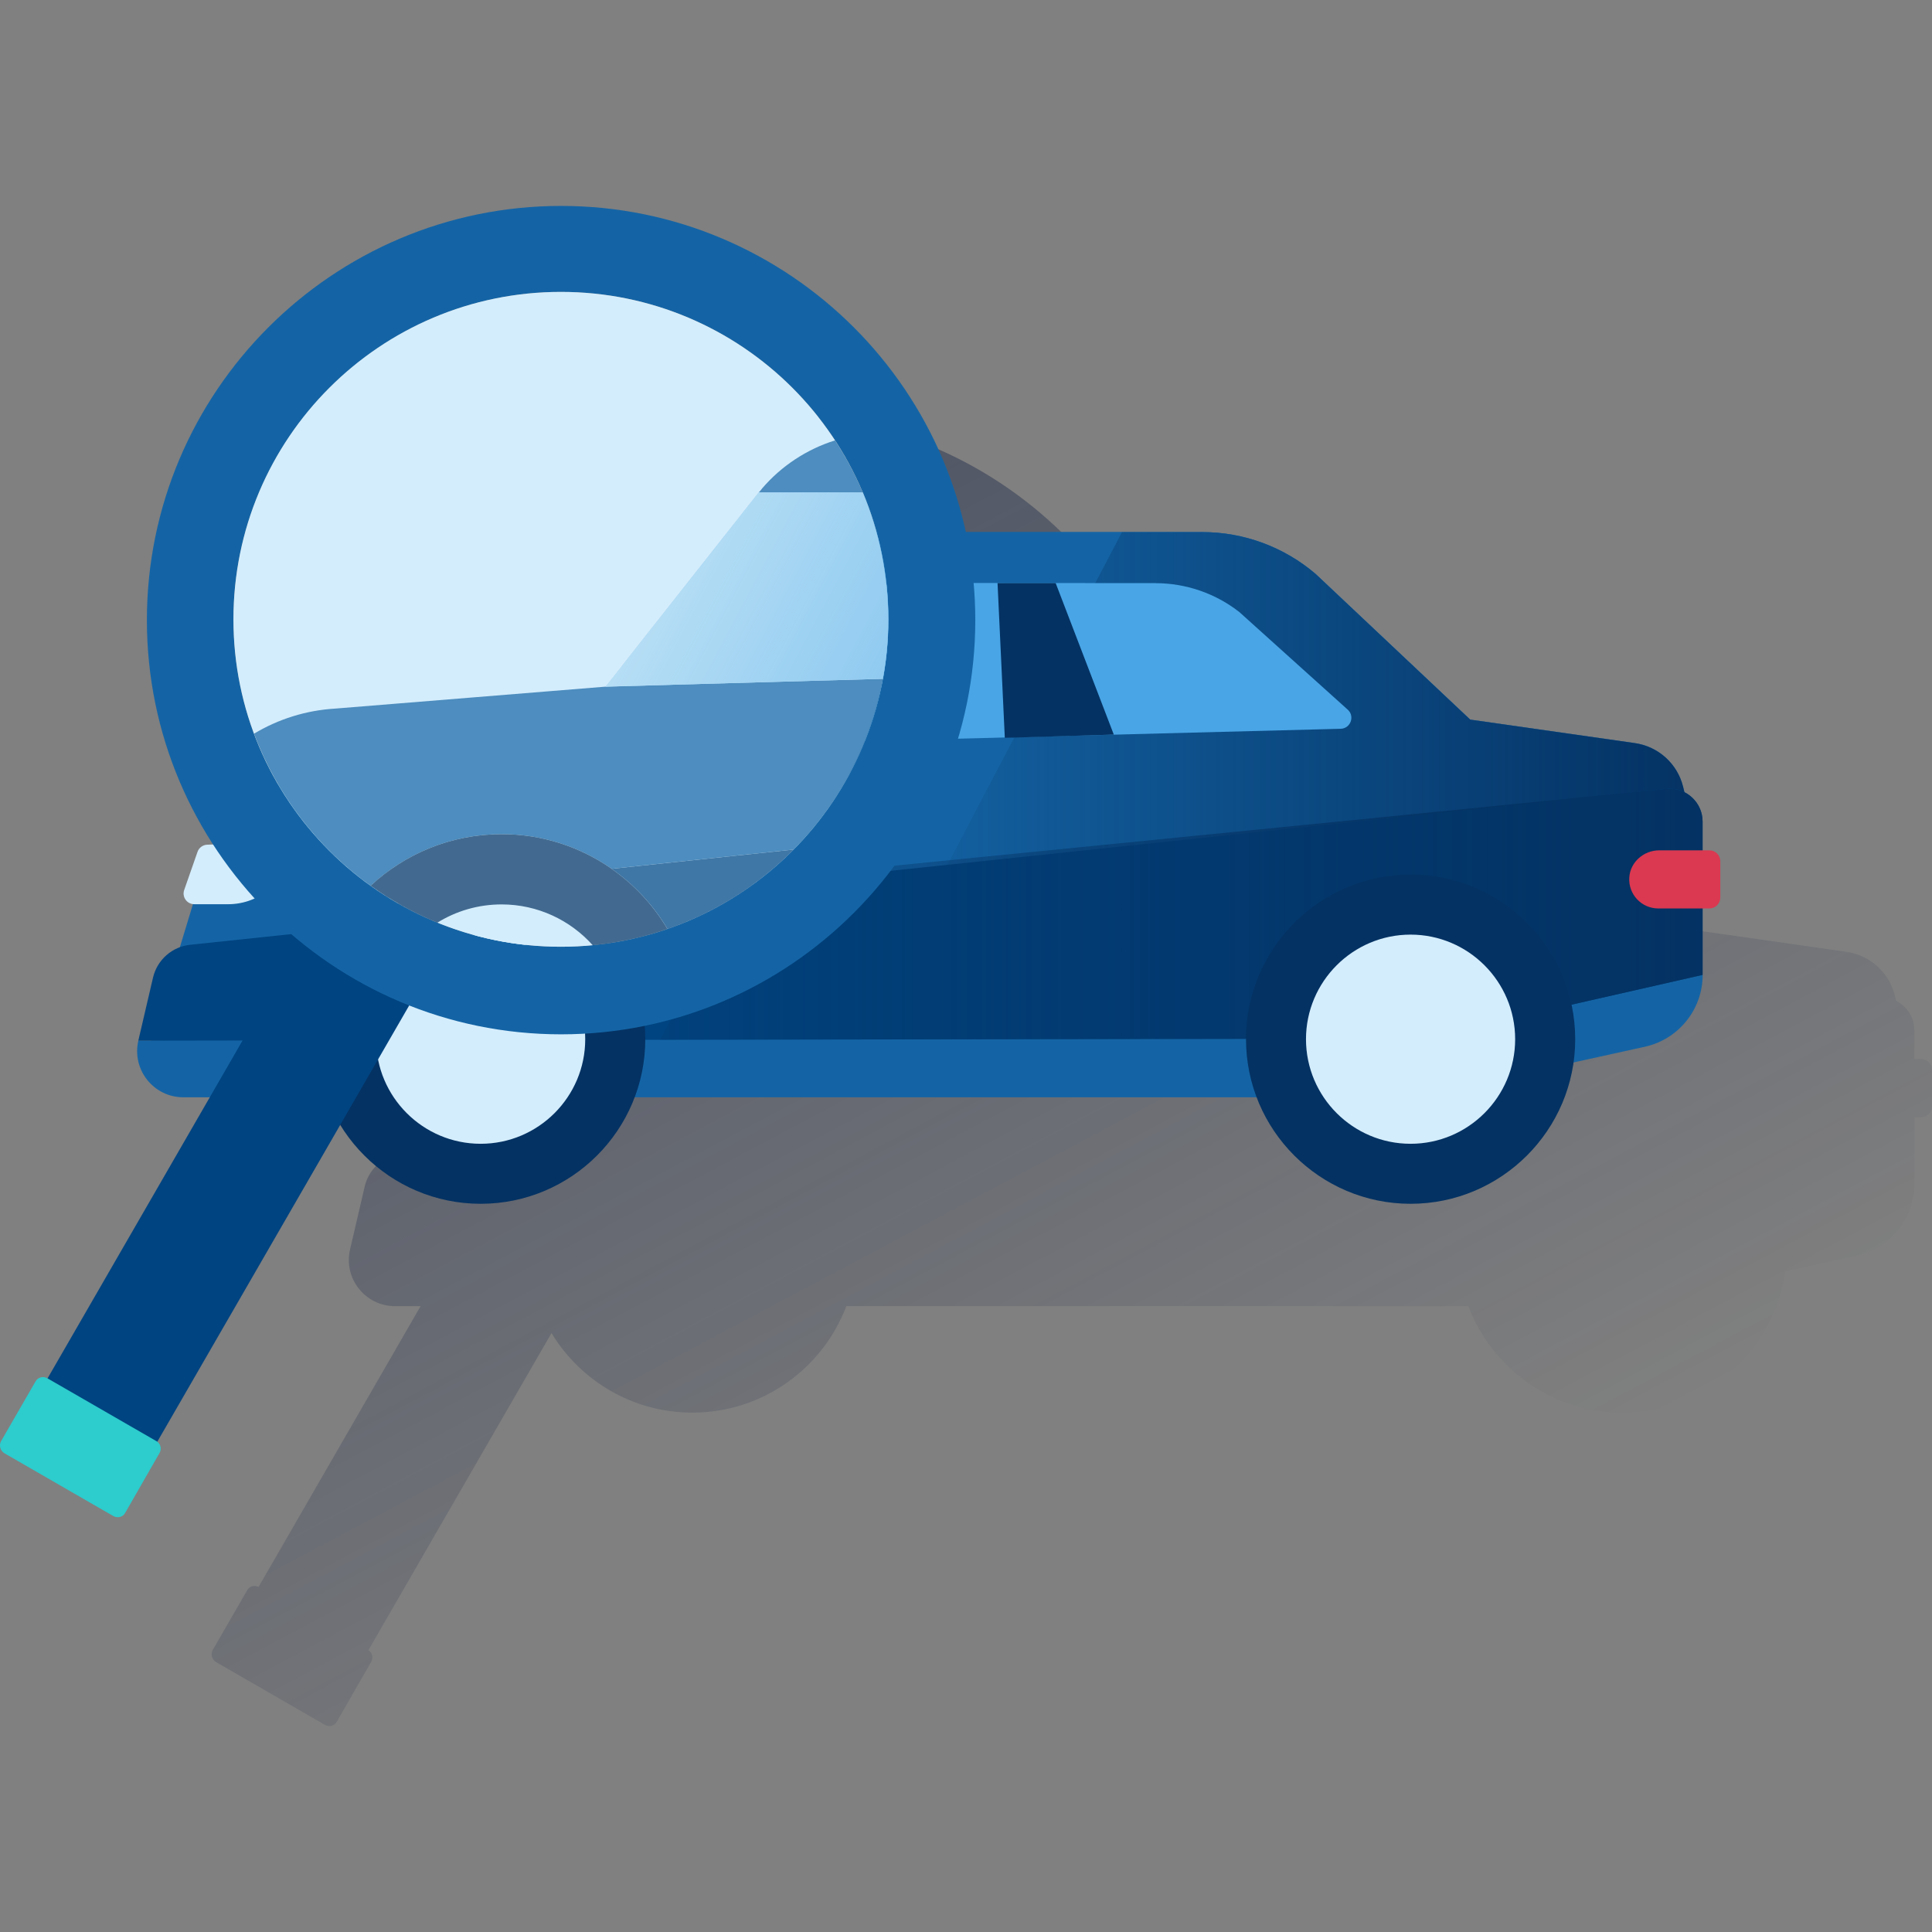 <svg width="600" height="600" viewBox="0 0 600 600" fill="none" xmlns="http://www.w3.org/2000/svg"><rect x="0" y="0" width="600" height="600" fill="#808080" stroke="none"/><g clip-path="url(#clip0_4310_481)"><path d="M596.597 328.876H594.51V324.376C594.51 322.902 594.51 321.441 594.51 319.967C594.51 319.967 594.51 319.928 594.51 319.915C594.497 316.72 593.01 313.889 590.714 312.024C590.141 311.554 589.527 311.15 588.862 310.824L588.432 309.089C588.249 308.372 588.014 307.667 587.754 306.989C585.797 301.889 581.623 297.976 576.458 296.306C576.197 296.228 575.936 296.15 575.675 296.072C574.958 295.876 574.228 295.719 573.484 295.602L522.328 288.298L474.367 243.102C464.558 234.689 452.049 230.072 439.123 230.072H365.675C353.101 172.237 301.528 128.789 239.975 128.789C169.045 128.789 111.341 186.493 111.341 257.424C111.341 283.08 118.893 307.002 131.897 327.102L130.097 327.167C128.728 327.22 127.528 328.106 127.084 329.398L122.949 341.228C122.245 343.263 123.615 345.35 125.675 345.598L121.606 359.006C117.484 360.533 114.301 364.028 113.271 368.463L108.706 388.041C106.619 397.041 113.441 405.637 122.675 405.637H130.619L80.297 492.833C78.993 492.193 77.441 492.611 76.749 493.902L66.067 512.411C65.349 513.637 65.767 515.359 67.084 516.167L100.945 535.693C102.262 536.411 103.893 535.993 104.61 534.676L115.293 516.063C115.984 514.785 115.619 513.246 114.406 512.489L171.275 413.998C180.236 428.789 196.488 438.702 215.023 438.702C236.858 438.702 255.523 424.941 262.841 405.637H456.014C463.319 424.941 481.997 438.702 503.832 438.702C529.567 438.702 550.893 419.593 554.428 394.824L576.562 389.959C587.062 387.65 594.536 378.35 594.536 367.602V346.967H596.623C598.501 346.967 600.015 345.454 600.015 343.576V332.306C600.015 330.428 598.501 328.915 596.623 328.915L596.597 328.876Z" fill="url(#paint0_linear_4310_481)"/><path d="M62.647 271.811L47.047 323.19L393.39 331.759L528.756 268.59L522.677 244.263C520.903 237.142 514.982 231.82 507.716 230.777L456.56 223.472L408.599 178.277C398.79 169.863 386.282 165.246 373.356 165.246H250.29C238.016 165.246 226.356 170.607 218.36 179.933L176.803 232.511L105.156 238.329C85.356 239.477 68.386 252.846 62.621 271.824L62.647 271.811Z" fill="#1464A5"/><path d="M42.964 323.19C40.877 332.177 47.699 340.772 56.933 340.772H438.533C439.199 340.772 439.851 340.707 440.49 340.551L510.807 325.081C521.307 322.772 528.781 313.472 528.781 302.725L437.555 322.707L42.977 323.164L42.964 323.19Z" fill="#1464A5"/><path d="M414.219 230.529C406.367 231.833 398.437 232.498 390.48 232.498H176.828L217.472 181.003C226.041 170.998 238.563 165.246 251.724 165.246H373.38C386.306 165.246 398.802 169.863 408.624 178.277L456.585 223.472L414.232 230.529H414.219Z" fill="#1464A5"/><path d="M528.761 268.59L522.683 244.263C520.909 237.142 514.987 231.82 507.722 230.777L456.565 223.472L408.604 178.277C398.796 169.863 386.287 165.246 373.361 165.246H348.435L265.922 322.524H395.574L528.761 268.59Z" fill="url(#paint1_linear_4310_481)"/><path d="M42.966 323.19L441.797 322.525L528.757 302.751V259.564C528.757 258.09 528.757 256.629 528.757 255.155C528.757 249.338 523.905 244.694 518.101 244.942L59.153 293.399C53.492 293.959 48.81 298.068 47.518 303.612L42.953 323.19H42.966Z" fill="#004481"/><path d="M518.109 244.941L230.956 273.494L205.039 322.902L441.791 322.537L528.752 302.763V259.576C528.752 258.102 528.752 256.641 528.752 255.167C528.752 249.35 523.9 244.707 518.096 244.954L518.109 244.941Z" fill="url(#paint2_linear_4310_481)"/><path d="M60.335 280.811H70.874C80.761 280.811 89.135 273.507 90.479 263.711C90.648 262.498 89.683 261.428 88.457 261.455L64.353 262.328C62.983 262.381 61.783 263.268 61.34 264.559L57.205 276.389C56.448 278.555 58.053 280.811 60.349 280.811H60.335Z" fill="#D4EDFC"/><path d="M358.865 181.094L217.474 181.003L177.078 232.225C176.987 232.342 177.065 232.512 177.209 232.512L416.348 226.329C419.504 226.251 420.874 222.286 418.422 220.277L384.848 190.042C377.413 184.251 368.27 181.107 358.852 181.107L358.865 181.094Z" fill="#49A5E6"/><path d="M530.862 264.076H515.301C510.501 264.076 506.301 267.702 505.988 272.502C505.649 277.759 509.81 282.128 514.988 282.128H530.862C532.74 282.128 534.253 280.615 534.253 278.737V267.467C534.253 265.589 532.74 264.076 530.862 264.076Z" fill="#DA3951"/><path d="M149.28 365.333C172.807 365.333 191.88 346.26 191.88 322.733C191.88 299.205 172.807 280.133 149.28 280.133C125.752 280.133 106.68 299.205 106.68 322.733C106.68 346.26 125.752 365.333 149.28 365.333Z" fill="#D4EDFC"/><path d="M98.164 322.733C98.164 294.546 121.094 271.615 149.281 271.615C177.468 271.615 200.399 294.546 200.399 322.733C200.399 350.92 177.468 373.85 149.281 373.85C121.094 373.85 98.164 350.92 98.164 322.733ZM116.79 322.733C116.79 340.641 131.36 355.211 149.268 355.211C167.177 355.211 181.747 340.641 181.747 322.733C181.747 304.824 167.177 290.254 149.268 290.254C131.36 290.254 116.79 304.824 116.79 322.733Z" fill="#043263"/><path d="M438.077 365.333C461.604 365.333 480.677 346.26 480.677 322.733C480.677 299.205 461.604 280.133 438.077 280.133C414.549 280.133 395.477 299.205 395.477 322.733C395.477 346.26 414.549 365.333 438.077 365.333Z" fill="#D4EDFC"/><path d="M386.961 322.733C386.961 294.546 409.891 271.615 438.078 271.615C466.265 271.615 489.196 294.546 489.196 322.733C489.196 350.92 466.265 373.85 438.078 373.85C409.891 373.85 386.961 350.92 386.961 322.733ZM405.587 322.733C405.587 340.641 420.157 355.211 438.065 355.211C455.974 355.211 470.544 340.641 470.544 322.733C470.544 304.824 455.974 290.254 438.065 290.254C420.157 290.254 405.587 304.824 405.587 322.733Z" fill="#043263"/><path d="M309.797 181.095H327.849L345.901 228.13L312.053 229.147L309.797 181.095Z" fill="#043263"/><g opacity="0.5"><path d="M289.565 181.106H216.991L177.117 232.211L260.948 230.163L289.565 181.106Z" fill="url(#paint3_linear_4310_481)"/></g><path d="M101.851 277.186L7.182 441.207C6.373 442.733 6.882 444.664 8.304 445.472L36.973 462.051C37.482 462.351 37.99 462.455 38.499 462.455C39.621 462.455 40.638 461.842 41.238 460.929L135.699 297.325L135.908 296.92L101.838 277.199L101.851 277.186Z" fill="#004481"/><path d="M0.34 447.546L11.023 429.037C11.74 427.72 13.357 427.302 14.688 428.02L48.549 447.546C49.866 448.263 50.284 449.881 49.566 451.211L38.884 469.824C38.166 471.142 36.549 471.559 35.218 470.842L1.358 451.315C0.04 450.507 -0.377 448.772 0.34 447.559V447.546Z" fill="#2DCCCD"/><path d="M174.252 321.22C103.322 321.22 45.617 263.515 45.617 192.585C45.617 121.655 103.322 63.95 174.252 63.95C245.182 63.95 302.887 121.655 302.887 192.585C302.887 263.515 245.182 321.22 174.252 321.22ZM174.2 90.663C118.178 90.663 72.513 136.224 72.513 192.35C72.513 248.476 118.074 294.037 174.2 294.037C230.326 294.037 275.887 248.476 275.887 192.35C275.887 136.224 230.326 90.663 174.2 90.663Z" fill="#1464A5"/><path d="M174.179 294.023C230.339 294.023 275.866 248.497 275.866 192.336C275.866 136.176 230.339 90.649 174.179 90.649C118.019 90.649 72.492 136.176 72.492 192.336C72.492 248.497 118.019 294.023 174.179 294.023Z" fill="#D4EDFC"/><g opacity="0.7"><path d="M208.337 212.673L188.485 213.247H188.054L104.158 220.055C95.028 220.59 86.406 223.342 78.906 227.842C86.041 246.964 98.772 263.373 115.102 275.073C125.785 265.147 140.093 259.055 155.798 259.055C168.489 259.055 180.267 263.034 189.958 269.803L246.489 263.829C259.989 250.173 270.619 231.651 274.206 210.808L208.35 212.66L208.337 212.673Z" fill="#1464A5"/><path d="M235.638 152.933H235.716L236.303 152.202C236.082 152.45 235.86 152.685 235.638 152.933Z" fill="#1464A5"/><path d="M259.515 137.046C259.45 136.954 259.385 136.863 259.333 136.759C250.633 139.498 242.767 144.598 236.702 151.667L236.298 152.189L235.711 152.92L267.941 152.946C265.594 147.376 262.763 142.054 259.502 137.046H259.515Z" fill="#1464A5"/><path d="M273.766 213.025C273.922 212.295 274.066 211.551 274.196 210.808L273.766 213.025Z" fill="#1464A5"/><path d="M207.306 288.506C222.241 283.354 235.597 274.836 246.476 263.841L189.945 269.815C196.989 274.732 202.924 281.11 207.306 288.519V288.506Z" fill="#004481"/><path d="M184.099 293.542C177.134 285.768 167.025 280.863 155.782 280.863C148.478 280.863 141.643 282.937 135.852 286.524C147.695 291.35 160.634 294.024 174.199 294.024C177.539 294.024 180.839 293.855 184.099 293.542Z" fill="#D4EDFC"/><path d="M189.95 269.802C180.259 263.032 168.481 259.054 155.789 259.054C140.085 259.054 125.776 265.145 115.094 275.071C116.189 275.854 118.863 277.641 119.985 278.384L123.807 280.641C123.807 280.641 123.794 280.641 123.781 280.654C124.055 280.81 124.342 280.967 124.629 281.123L124.889 281.28C128.411 283.236 132.063 285.01 135.833 286.536C141.637 282.949 148.459 280.875 155.763 280.875C167.007 280.875 177.115 285.78 184.081 293.554C188.594 293.11 193.029 292.38 197.346 291.375C200.724 290.593 204.037 289.628 207.285 288.506C202.902 281.097 196.968 274.719 189.924 269.802H189.95Z" fill="#043263"/><path d="M198.566 199.929L235.544 153.051H235.531L194.575 204.964L193.648 206.151L198.566 199.929Z" fill="#1464A5"/><path d="M198.566 199.929L235.544 153.051H235.531L194.575 204.964L193.648 206.151L198.566 199.929Z" fill="url(#paint4_linear_4310_481)"/><path d="M193.648 206.149L192.656 207.428L198.565 199.928L193.648 206.149Z" fill="#1464A5"/><path d="M193.648 206.149L192.656 207.428L198.565 199.928L193.648 206.149Z" fill="url(#paint5_linear_4310_481)"/><path d="M268.003 153.049C268.003 153.049 267.977 152.984 267.964 152.945L235.734 152.919H235.656L235.564 153.036L198.599 199.915L192.69 207.415L188.086 213.232L274.238 210.806C275.334 204.819 275.921 198.636 275.921 192.336C275.921 178.406 273.116 165.141 268.042 153.049H268.003Z" fill="#49A5E6"/><path d="M267.959 152.96L235.637 152.934C235.637 152.934 217.037 176.503 215.563 178.394C214.416 179.855 188.055 213.247 188.055 213.247L274.207 210.821C275.303 204.834 275.85 198.873 275.85 192.56C275.85 178.629 273.046 165.051 267.972 152.96H267.959Z" fill="url(#paint6_linear_4310_481)"/></g></g><defs><linearGradient id="paint0_linear_4310_481" x1="184.175" y1="141.415" x2="380.636" y2="510.911" gradientUnits="userSpaceOnUse"><stop stop-color="#192647" stop-opacity="0.5" offset="0"/><stop offset="1" stop-color="#192647" stop-opacity="0"/></linearGradient><linearGradient id="paint1_linear_4310_481" x1="528.761" y1="243.885" x2="265.935" y2="243.885" gradientUnits="userSpaceOnUse"><stop stop-color="#043263" offset="0"/><stop offset="1" stop-color="#043263" stop-opacity="0"/></linearGradient><linearGradient id="paint2_linear_4310_481" x1="528.765" y1="283.915" x2="136.235" y2="283.915" gradientUnits="userSpaceOnUse"><stop stop-color="#043263" offset="0"/><stop offset="1" stop-color="#043263" stop-opacity="0"/></linearGradient><linearGradient id="paint3_linear_4310_481" x1="200.1" y1="188.985" x2="266.582" y2="224.333" gradientUnits="userSpaceOnUse"><stop stop-color="#EAF9FA" offset="0"/><stop offset="1" stop-color="#EAF9FA" stop-opacity="0.5"/></linearGradient><linearGradient id="paint4_linear_4310_481" x1="207.957" y1="176.073" x2="285.801" y2="217.459" gradientUnits="userSpaceOnUse"><stop stop-color="#EAF9FA" offset="0"/><stop offset="1" stop-color="#EAF9FA" stop-opacity="0.5"/></linearGradient><linearGradient id="paint5_linear_4310_481" x1="193.804" y1="202.719" x2="271.635" y2="244.106" gradientUnits="userSpaceOnUse"><stop stop-color="#EAF9FA" offset="0"/><stop offset="1" stop-color="#EAF9FA" stop-opacity="0.5"/></linearGradient><linearGradient id="paint6_linear_4310_481" x1="209.355" y1="173.177" x2="287.342" y2="214.642" gradientUnits="userSpaceOnUse"><stop stop-color="#EAF9FA" stop-opacity="0.6" offset="0"/><stop offset="1" stop-color="#EAF9FA" stop-opacity="0.2"/></linearGradient><clipPath id="clip0_4310_481"><rect width="600" height="600" fill="white"/></clipPath></defs></svg>